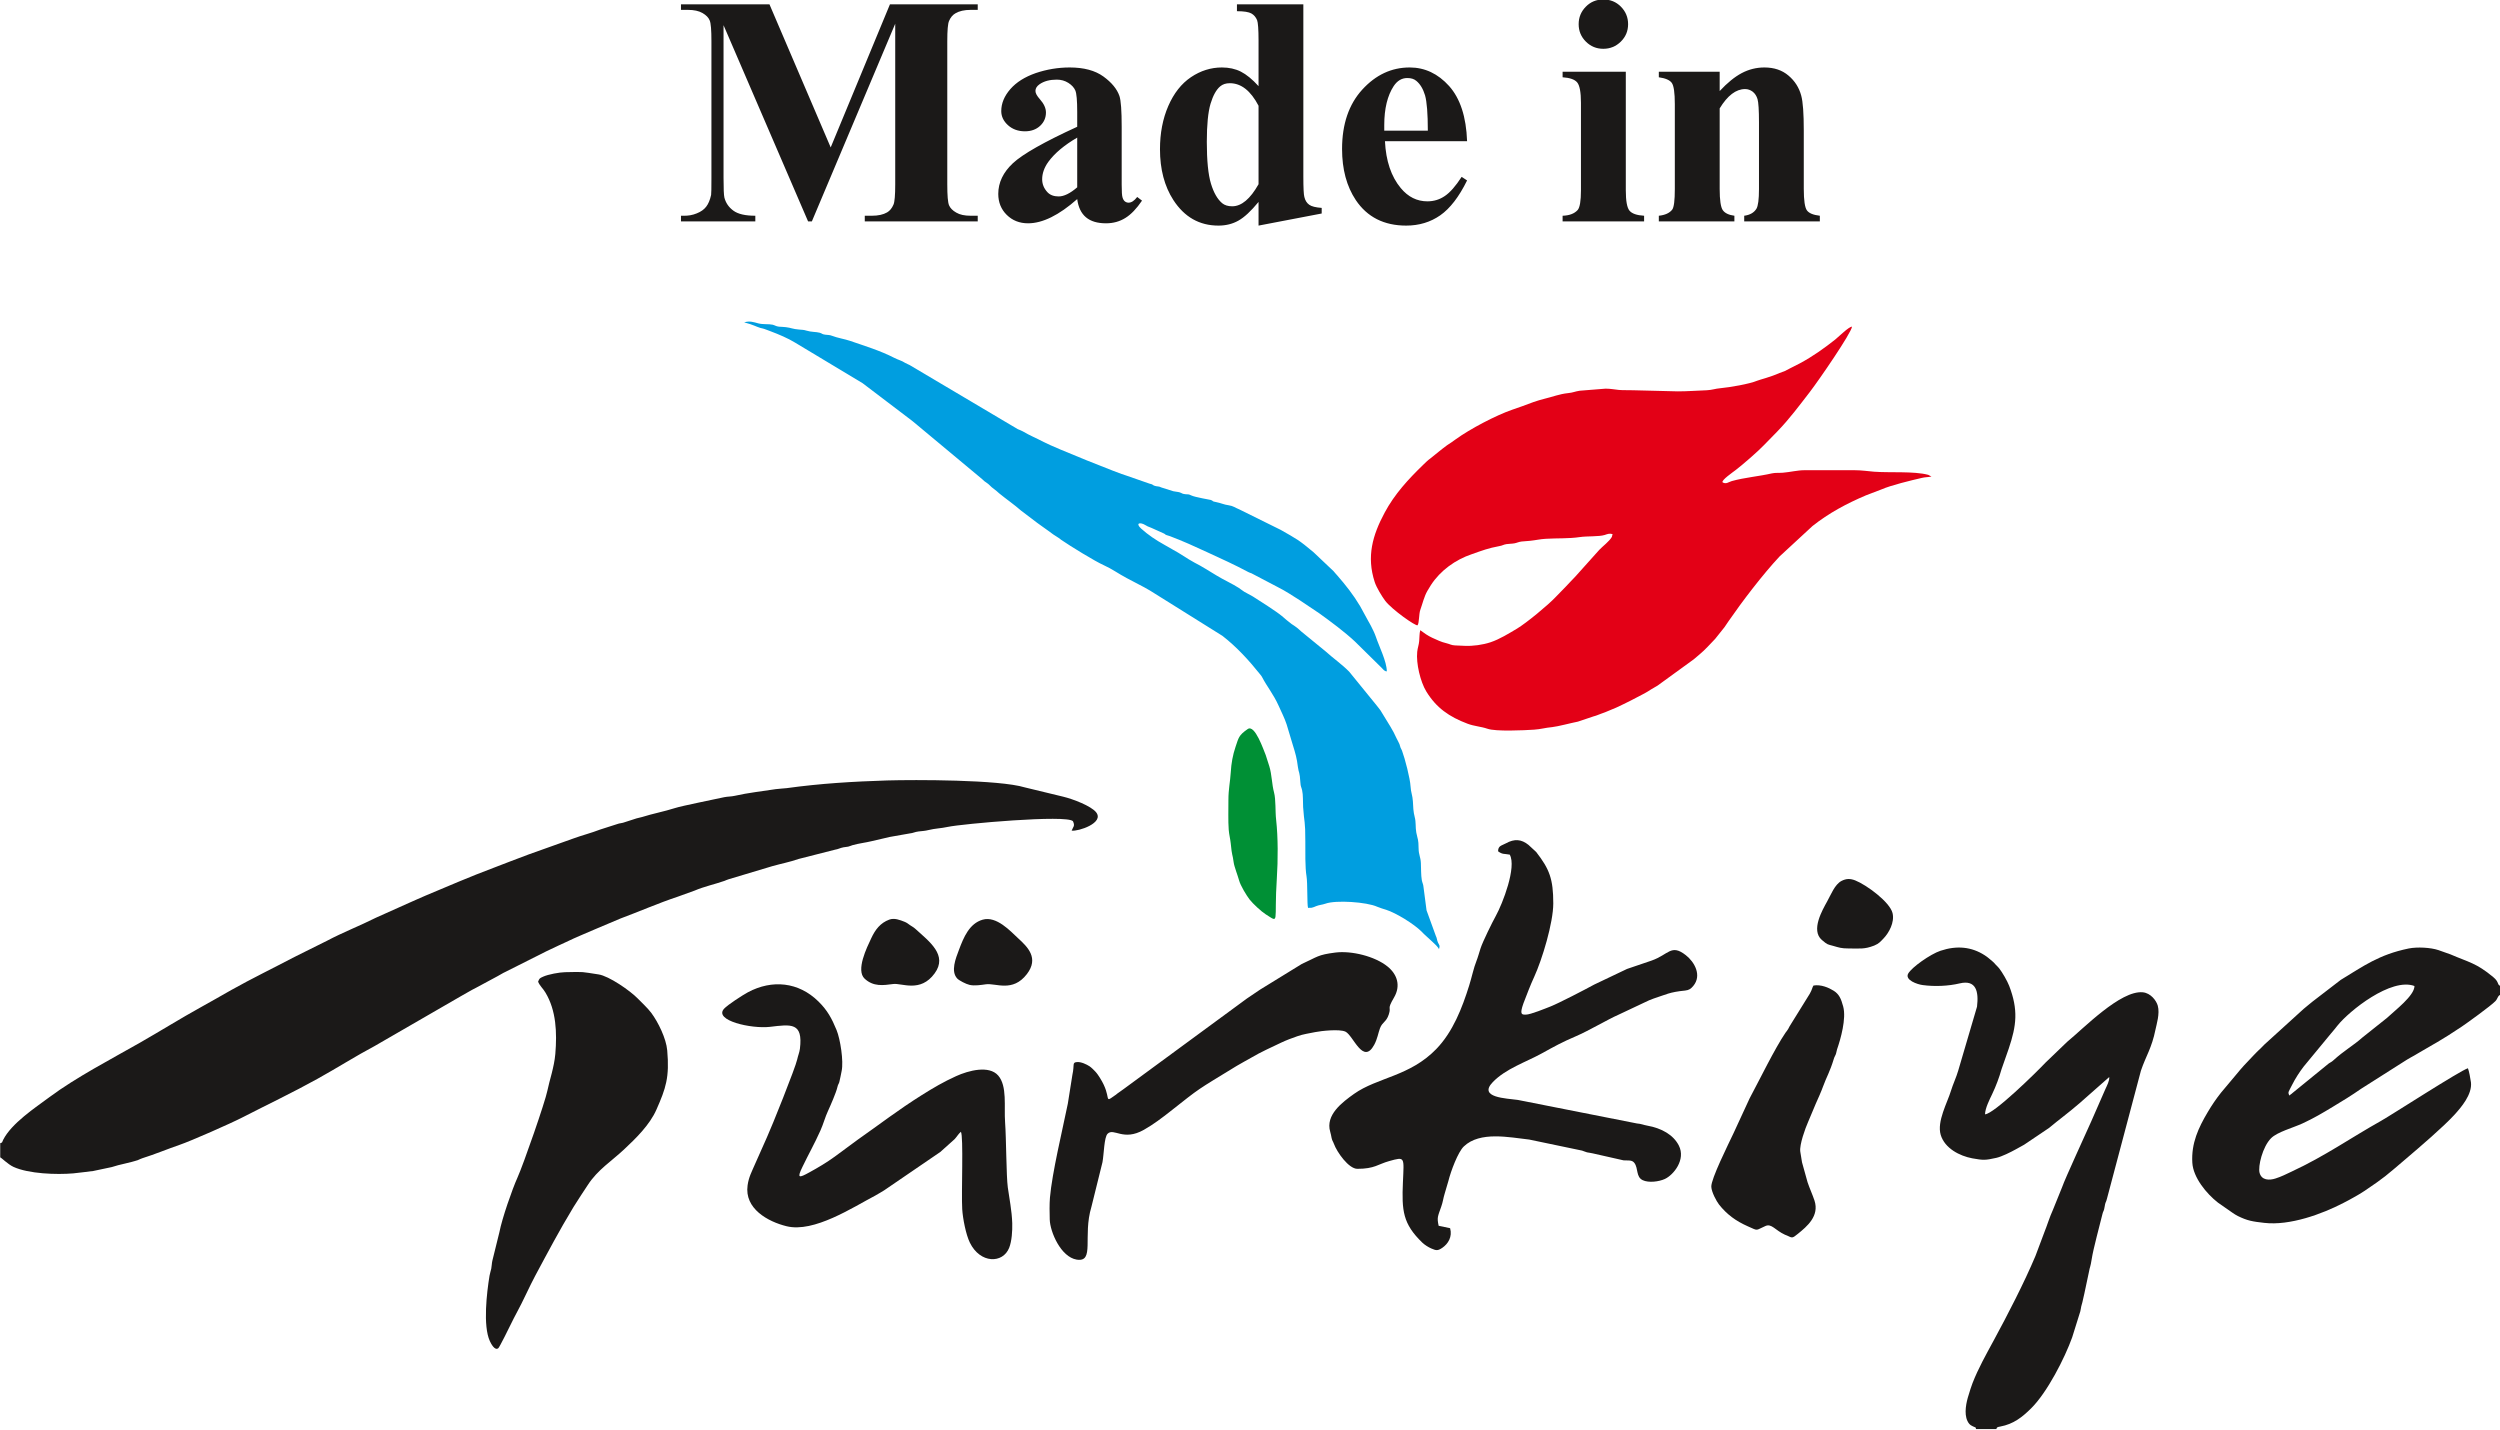 <svg xmlns="http://www.w3.org/2000/svg" xmlns:xlink="http://www.w3.org/1999/xlink" width="183.1pt" height="104.7pt" viewBox="0 0 183.1 104.7"><defs><clipPath id="clip1"><path d="M 160 69 L 183.102 69 L 183.102 90 L 160 90 Z M 160 69 "></path></clipPath><clipPath id="clip2"><path d="M 139 69 L 159 69 L 159 104.699 L 139 104.699 Z M 139 69 "></path></clipPath></defs><g id="surface1"><path style=" stroke:none;fill-rule:evenodd;fill:rgb(89.062%,0%,8.617%);fill-opacity:1;" d="M 122.887 28.664 L 119.609 28.582 C 119.262 28.566 118.914 28.59 118.57 28.559 C 118.23 28.527 117.961 28.465 117.59 28.465 L 115.695 28.617 C 115.336 28.672 115.211 28.758 114.836 28.793 C 114.207 28.859 113.723 29.062 113.113 29.207 C 112.949 29.242 112.5 29.379 112.316 29.445 C 111.797 29.645 111.246 29.84 110.754 30.008 C 109.578 30.414 107.68 31.402 106.598 32.188 C 106.398 32.336 106.211 32.465 105.984 32.609 C 105.848 32.707 105.793 32.754 105.672 32.844 C 105.531 32.957 105.496 32.98 105.363 33.09 C 105.168 33.238 105.004 33.391 104.793 33.551 C 104.555 33.723 104.445 33.84 104.242 34.035 C 103.141 35.102 102.141 36.184 101.414 37.543 C 100.527 39.195 100.074 40.758 100.684 42.629 C 100.812 43.027 101.219 43.688 101.445 43.992 C 101.934 44.645 103.719 45.895 103.824 45.793 C 103.945 45.633 103.918 44.961 104.02 44.676 C 104.195 44.191 104.297 43.695 104.555 43.254 C 104.621 43.141 104.707 43.004 104.805 42.844 C 105.496 41.781 106.598 40.992 107.789 40.59 C 108.555 40.32 108.996 40.148 109.816 39.996 C 110.043 39.961 110.102 39.887 110.332 39.852 C 110.523 39.82 110.715 39.832 110.922 39.793 C 111.125 39.754 111.203 39.691 111.445 39.66 C 111.641 39.637 111.859 39.629 112.059 39.609 C 112.465 39.57 112.812 39.48 113.223 39.461 C 114.062 39.41 114.898 39.457 115.707 39.336 C 116.211 39.258 117.098 39.312 117.52 39.184 C 117.719 39.121 117.852 39.047 118.105 39.117 L 118.051 39.328 C 117.855 39.66 117.402 39.988 117.133 40.27 L 115.379 42.227 C 115.145 42.484 114.863 42.754 114.66 42.984 L 113.934 43.73 C 113.383 44.316 111.793 45.629 111.109 46.039 C 110.508 46.395 109.828 46.82 109.168 47.039 C 108.59 47.23 107.883 47.328 107.277 47.301 C 107.039 47.289 106.801 47.281 106.566 47.27 C 106.277 47.254 106.203 47.176 105.961 47.117 C 105.5 47.008 105.289 46.879 104.898 46.711 C 104.578 46.562 104.305 46.371 104.02 46.156 C 103.953 46.387 103.965 46.703 103.941 46.953 C 103.918 47.234 103.828 47.441 103.797 47.738 C 103.707 48.59 104.031 49.938 104.461 50.641 C 105.191 51.836 106.129 52.496 107.492 53.008 C 107.969 53.188 108.488 53.215 108.934 53.371 C 109.543 53.59 111.633 53.488 112.352 53.441 C 112.848 53.41 113.156 53.301 113.68 53.254 C 114.082 53.215 115.086 52.945 115.566 52.852 L 116.719 52.465 C 116.957 52.406 117.031 52.352 117.281 52.266 C 117.469 52.207 117.641 52.133 117.832 52.051 C 117.996 51.984 118.207 51.898 118.367 51.828 C 119.102 51.488 119.777 51.141 120.441 50.785 C 120.664 50.664 120.719 50.621 120.918 50.496 C 121.066 50.406 121.219 50.32 121.398 50.215 L 124.055 48.285 C 124.227 48.145 124.309 48.062 124.469 47.934 C 124.895 47.582 125.234 47.188 125.617 46.793 L 126.297 45.941 C 126.391 45.805 126.512 45.629 126.605 45.488 C 127.59 44.059 129.098 42.078 130.336 40.754 L 132.746 38.527 C 133.926 37.59 135.246 36.879 136.668 36.277 L 137.773 35.855 C 138.512 35.531 139.957 35.188 140.746 35.004 C 140.988 34.941 141.227 34.953 141.461 34.902 L 141.223 34.777 C 140.18 34.496 138.391 34.637 137.246 34.547 C 136.789 34.508 136.324 34.438 135.82 34.438 L 132.164 34.438 C 131.645 34.438 131.117 34.578 130.586 34.621 C 130.309 34.645 130.02 34.613 129.766 34.672 C 128.836 34.887 127.766 34.973 126.836 35.234 C 126.605 35.301 126.418 35.484 126.164 35.328 C 126.039 35.184 126.953 34.559 127.121 34.426 C 127.68 33.996 128.758 33.059 129.207 32.586 L 130.18 31.59 C 131.074 30.664 131.773 29.715 132.547 28.715 C 133.238 27.816 135.594 24.387 135.641 23.926 C 135.422 23.91 134.66 24.668 134.422 24.859 C 133.609 25.504 132.762 26.109 131.812 26.617 C 131.609 26.723 131.301 26.879 131.09 26.984 C 130.973 27.047 130.816 27.129 130.727 27.172 C 130.59 27.238 130.48 27.254 130.332 27.32 C 129.625 27.633 128.898 27.801 128.711 27.879 C 128.109 28.129 126.695 28.367 125.988 28.434 C 125.617 28.465 125.41 28.562 125.012 28.582 C 124.336 28.605 123.59 28.664 122.887 28.664 Z M 122.887 28.664 "></path><path style=" stroke:none;fill-rule:evenodd;fill:rgb(10.594%,9.813%,9.424%);fill-opacity:1;" d="M 0.016 83.727 L 0.016 84.766 C 0.121 84.801 0.562 85.262 0.984 85.461 C 2.094 85.973 4.148 86.043 5.363 85.938 C 5.852 85.895 6.344 85.816 6.836 85.762 L 8.184 85.477 C 8.77 85.277 9.504 85.172 10.117 84.957 C 10.246 84.91 10.289 84.867 10.426 84.828 C 11.34 84.543 12.258 84.156 13.156 83.848 C 13.953 83.578 16.879 82.293 17.793 81.82 C 19.609 80.887 21.461 80.008 23.234 79.023 C 24.695 78.215 26.008 77.371 27.469 76.594 L 33.762 72.957 C 34.098 72.777 34.492 72.527 34.852 72.352 L 36.449 71.492 C 36.637 71.395 36.816 71.27 37.012 71.184 L 39.992 69.684 C 40.09 69.633 40.199 69.59 40.289 69.543 C 40.699 69.336 41.047 69.195 41.441 69.004 C 42.188 68.641 42.941 68.34 43.711 68.004 L 45.441 67.273 C 46.84 66.754 48.199 66.152 49.633 65.676 L 50.875 65.227 C 51.574 64.926 52.344 64.766 53.059 64.516 C 53.18 64.473 53.242 64.43 53.371 64.395 L 56.562 63.438 C 57.238 63.246 57.848 63.137 58.492 62.91 L 61.145 62.234 C 61.414 62.191 61.516 62.105 61.785 62.055 C 61.891 62.035 62.012 62.031 62.121 62.008 C 62.27 61.973 62.293 61.941 62.445 61.898 C 62.898 61.77 63.398 61.715 63.848 61.605 C 64.281 61.504 64.754 61.391 65.172 61.297 L 66.613 61.043 C 66.926 61.008 66.965 60.934 67.281 60.895 C 67.559 60.863 67.746 60.859 68.004 60.793 C 68.488 60.672 68.918 60.672 69.414 60.562 C 70.438 60.34 78.141 59.652 78.582 60.145 C 78.758 60.508 78.586 60.559 78.488 60.836 C 78.965 60.906 80.906 60.273 80.277 59.488 C 79.918 59.035 78.594 58.523 77.863 58.348 L 75.055 57.668 C 73.168 57.094 66.945 57.102 64.973 57.16 C 62.488 57.238 60.078 57.383 57.621 57.723 C 57.391 57.754 57.078 57.758 56.816 57.797 C 55.824 57.953 54.793 58.062 53.816 58.285 C 53.566 58.344 53.281 58.336 53.039 58.387 C 52.297 58.555 49.949 59.016 49.418 59.188 C 48.652 59.434 47.809 59.59 47.02 59.84 C 46.895 59.883 46.766 59.891 46.621 59.938 L 45.629 60.258 C 45.484 60.301 45.387 60.293 45.266 60.336 L 43.949 60.758 C 43.32 61.004 42.609 61.184 41.984 61.414 L 38.723 62.578 C 37.844 62.895 37 63.242 36.16 63.555 C 34.379 64.223 32.832 64.898 31.16 65.598 C 30.75 65.77 30.363 65.953 29.945 66.133 L 27.531 67.215 C 26.355 67.805 25.105 68.289 23.934 68.91 L 21.562 70.09 C 20.02 70.902 18.445 71.664 16.941 72.508 C 16.184 72.938 15.465 73.352 14.707 73.77 C 13.23 74.586 11.754 75.508 10.258 76.363 C 8.168 77.555 5.551 78.918 3.641 80.34 C 2.547 81.148 0.844 82.277 0.234 83.477 C 0.137 83.668 0.199 83.68 0.016 83.727 Z M 39.41 71.902 C 39.562 72.246 39.746 72.359 39.945 72.691 C 40.742 74.008 40.801 75.633 40.672 77.191 C 40.586 78.18 40.234 79.156 40.09 79.883 C 39.934 80.68 38.34 85.273 37.895 86.258 C 37.523 87.078 36.77 89.238 36.578 90.238 L 36.059 92.34 C 36.012 92.551 36.02 92.715 35.98 92.914 C 35.945 93.09 35.883 93.246 35.852 93.438 C 35.652 94.656 35.363 97.098 35.875 98.219 C 35.957 98.395 36.238 98.957 36.5 98.738 C 36.582 98.672 37.297 97.234 37.418 96.977 C 37.574 96.664 37.688 96.426 37.863 96.109 C 38.281 95.352 38.809 94.16 39.191 93.453 C 40.16 91.648 40.938 90.164 42.004 88.402 C 42.352 87.832 42.711 87.316 43.055 86.781 C 43.773 85.672 44.816 85.023 45.703 84.188 C 46.551 83.395 47.586 82.391 48.078 81.266 C 48.766 79.707 49.043 78.902 48.867 76.926 C 48.793 76.066 48.207 74.859 47.691 74.172 C 47.426 73.82 47.02 73.453 46.711 73.133 C 46.145 72.551 44.594 71.48 43.84 71.367 C 42.504 71.168 42.898 71.172 41.387 71.203 C 40.973 71.211 40.152 71.359 39.77 71.535 C 39.523 71.652 39.508 71.648 39.41 71.902 Z M 39.41 71.902 "></path><path style=" stroke:none;fill-rule:evenodd;fill:rgb(0%,61.914%,87.889%);fill-opacity:1;" d="M 95.801 66.492 L 96.066 66.484 C 96.199 66.457 96.27 66.414 96.391 66.367 C 96.621 66.273 96.836 66.27 97.078 66.184 C 97.836 65.906 100.109 66.062 100.867 66.41 C 101.027 66.484 101.348 66.578 101.523 66.633 C 102.25 66.867 103.551 67.664 104.121 68.234 C 104.176 68.289 104.16 68.281 104.227 68.344 C 104.289 68.406 104.285 68.398 104.34 68.453 L 104.906 68.973 C 105.039 69.094 105.344 69.371 105.391 69.523 C 105.477 69.23 105.426 69.258 105.324 69.047 C 105.23 68.852 105.258 68.73 105.164 68.555 L 104.48 66.672 L 104.258 64.973 C 104.242 64.754 104.172 64.672 104.133 64.461 C 104.07 64.113 104.082 63.559 104.066 63.219 C 104.047 62.758 103.902 62.613 103.898 62.133 C 103.887 61.43 103.844 61.543 103.73 60.977 C 103.656 60.586 103.719 60.223 103.613 59.84 C 103.512 59.469 103.496 59.059 103.48 58.688 C 103.457 58.258 103.332 58.035 103.309 57.598 C 103.277 57.016 102.906 55.578 102.684 54.98 C 102.637 54.852 102.633 54.895 102.578 54.762 C 102.539 54.66 102.527 54.578 102.5 54.508 C 102.457 54.387 102.371 54.262 102.285 54.078 C 102.234 53.965 102.145 53.777 102.07 53.633 C 101.992 53.484 101.918 53.359 101.832 53.215 L 101.105 52.027 C 101.02 51.898 100.922 51.801 100.82 51.66 L 98.812 49.191 C 98.281 48.652 97.648 48.215 97.082 47.703 L 95.309 46.254 C 95.188 46.156 95.145 46.09 94.988 45.973 C 94.844 45.859 94.766 45.816 94.602 45.707 C 94.387 45.555 94.086 45.289 93.879 45.113 C 93.516 44.805 92.246 43.992 91.762 43.688 L 91.129 43.34 C 90.992 43.254 90.84 43.133 90.742 43.066 C 90.289 42.77 89.59 42.453 89.098 42.148 L 88.316 41.672 C 88.012 41.484 87.785 41.363 87.48 41.203 C 86.91 40.898 86.449 40.543 85.875 40.242 L 85.281 39.902 C 84.668 39.562 84.098 39.184 83.578 38.715 C 83.141 38.316 83.48 38.203 83.922 38.477 C 84.105 38.594 84.16 38.578 84.336 38.664 L 85.238 39.07 C 85.461 39.18 85.215 39.098 85.441 39.191 C 85.527 39.227 85.582 39.227 85.691 39.27 C 86.652 39.633 87.473 40.008 88.402 40.438 C 89.406 40.902 90.449 41.371 91.422 41.895 C 91.543 41.961 91.547 41.941 91.656 41.988 L 93.555 42.984 C 94.152 43.281 94.672 43.633 95.199 43.965 L 96.633 44.926 C 97.52 45.57 98.426 46.234 99.227 46.977 L 101.207 48.926 C 101.316 49.039 101.395 49.164 101.57 49.172 C 101.57 48.453 101 47.336 100.766 46.633 C 100.688 46.398 100.52 46.055 100.41 45.844 C 100.32 45.664 100.27 45.598 100.215 45.492 L 99.617 44.398 C 99.109 43.547 98.566 42.863 97.941 42.145 C 97.84 42.027 97.777 41.969 97.664 41.828 L 96.203 40.445 C 95.109 39.527 94.98 39.484 93.801 38.809 L 90.77 37.309 C 90.461 37.188 90.332 37.055 89.98 37.004 C 89.66 36.965 89.414 36.84 89.07 36.773 C 88.703 36.711 88.902 36.688 88.68 36.617 C 88.57 36.586 87.543 36.422 87.258 36.289 C 86.992 36.168 87.102 36.227 86.809 36.195 C 86.559 36.168 86.59 36.121 86.395 36.059 C 86.285 36.023 86.055 36.008 85.93 35.977 L 85.062 35.703 C 84.844 35.594 84.812 35.652 84.582 35.586 C 84.355 35.512 84.508 35.492 84.191 35.422 L 82.496 34.832 C 82.09 34.738 77.246 32.801 76.438 32.371 C 75.918 32.094 75.414 31.895 74.918 31.598 C 74.789 31.52 74.707 31.508 74.539 31.43 L 66.691 26.777 C 66.551 26.688 66.445 26.668 66.293 26.578 C 66.035 26.406 65.785 26.359 65.508 26.215 C 64.469 25.68 63.336 25.336 62.234 24.957 C 61.898 24.84 61.305 24.742 60.949 24.598 C 60.738 24.516 60.652 24.543 60.441 24.512 C 60.172 24.477 60.23 24.422 60.039 24.371 C 59.762 24.293 59.438 24.332 59.047 24.211 C 58.891 24.156 58.715 24.152 58.531 24.137 C 58.062 24.102 57.93 24.004 57.551 23.961 C 57.375 23.938 57.23 23.941 57.055 23.926 C 56.832 23.902 56.77 23.828 56.586 23.781 C 56.277 23.715 55.895 23.777 55.539 23.684 C 55.203 23.594 54.906 23.484 54.504 23.609 C 55.207 23.797 55.34 23.91 55.695 24.02 C 55.801 24.051 55.852 24.047 55.961 24.086 C 56.098 24.129 56.277 24.207 56.434 24.262 C 57.027 24.484 57.711 24.773 58.227 25.09 L 63.172 28.062 L 66.52 30.605 C 66.648 30.711 66.746 30.762 66.891 30.891 L 71.926 35.086 C 72.113 35.27 72.062 35.215 72.289 35.379 C 72.438 35.48 72.5 35.57 72.633 35.684 C 72.762 35.789 72.852 35.848 73 35.973 C 73.07 36.035 73.098 36.059 73.176 36.129 C 73.711 36.566 74.277 36.953 74.789 37.402 L 75.969 38.297 C 76.109 38.398 76.25 38.504 76.383 38.594 C 76.668 38.785 76.855 38.941 77.145 39.145 C 77.285 39.242 77.387 39.297 77.543 39.402 C 77.645 39.473 77.672 39.504 77.73 39.543 C 78.375 39.988 80.199 41.113 80.84 41.395 C 81.441 41.664 81.941 42.035 82.523 42.34 L 83.809 43.016 C 83.965 43.105 84.125 43.191 84.227 43.254 L 89.531 46.57 C 90.582 47.387 91.48 48.371 92.312 49.414 C 92.371 49.484 92.395 49.516 92.445 49.609 C 92.785 50.27 93.262 50.832 93.645 51.684 C 93.848 52.141 94.086 52.602 94.234 53.059 L 94.688 54.57 C 94.887 55.207 94.977 55.523 95.059 56.176 C 95.121 56.645 95.191 56.469 95.242 57.328 C 95.258 57.621 95.312 57.637 95.367 57.879 C 95.449 58.227 95.418 58.73 95.441 59.117 C 95.52 60.305 95.605 60.047 95.602 61.637 C 95.602 62.305 95.582 63.559 95.688 64.164 C 95.777 64.68 95.719 66.234 95.801 66.492 Z M 95.801 66.492 "></path><path style=" stroke:none;fill-rule:evenodd;fill:rgb(10.594%,9.813%,9.424%);fill-opacity:1;" d="M 109.719 62.348 C 110.051 62.598 110.16 62.512 110.574 62.594 C 111.09 63.504 110.055 66.176 109.551 67.086 C 109.316 67.504 108.59 68.973 108.434 69.461 C 108.352 69.711 108.234 70.141 108.141 70.367 C 107.93 70.887 107.789 71.594 107.602 72.18 C 107.09 73.82 106.414 75.566 105.203 76.82 C 103.266 78.836 100.883 78.902 99.168 80.117 C 98.312 80.727 97.055 81.66 97.426 82.898 C 97.477 83.066 97.488 83.164 97.527 83.348 C 97.578 83.578 97.621 83.562 97.695 83.773 C 97.922 84.391 98.777 85.605 99.414 85.605 C 100.684 85.605 100.922 85.266 101.738 85.039 C 102.93 84.707 102.828 84.723 102.75 86.59 C 102.66 88.672 102.742 89.629 104.168 91.008 C 104.34 91.172 104.609 91.344 104.828 91.438 C 105.184 91.59 105.293 91.621 105.633 91.391 C 106.059 91.098 106.383 90.586 106.207 89.953 L 105.367 89.777 C 105.234 89.16 105.301 89.109 105.559 88.367 C 105.684 88.016 105.703 87.754 105.809 87.418 L 106.082 86.488 C 106.254 85.789 106.785 84.367 107.211 83.965 C 108.395 82.832 110.543 83.301 112 83.461 L 115.871 84.27 C 116 84.305 116.09 84.363 116.234 84.398 C 116.387 84.43 116.52 84.438 116.652 84.473 L 118.91 84.984 C 119.23 85.008 119.527 84.93 119.707 85.18 C 120 85.586 119.809 86.191 120.309 86.434 C 120.742 86.645 121.5 86.547 121.934 86.348 C 122.574 86.051 123.484 84.93 122.957 83.898 C 122.559 83.117 121.703 82.629 120.645 82.441 C 120.359 82.391 120.219 82.309 119.883 82.281 L 111.168 80.559 C 110.336 80.441 108.23 80.398 109.332 79.254 C 110.277 78.27 111.77 77.785 112.91 77.156 C 113.879 76.621 114.379 76.34 115.418 75.895 C 116.34 75.504 117.777 74.648 118.535 74.32 L 120.465 73.41 C 120.645 73.32 120.926 73.191 121.113 73.133 C 122.016 72.844 122.262 72.66 123.426 72.547 C 123.707 72.516 123.84 72.418 124.012 72.215 C 124.664 71.438 124.105 70.453 123.469 69.957 C 122.387 69.109 122.227 69.91 120.957 70.355 L 119.164 70.965 L 116.762 72.109 C 116.039 72.504 114.184 73.465 113.559 73.715 C 113.223 73.844 112.098 74.312 111.75 74.312 C 111.453 74.312 111.281 74.32 111.578 73.48 C 111.703 73.141 111.82 72.84 111.961 72.492 C 112.082 72.188 112.219 71.859 112.367 71.539 C 112.941 70.289 113.762 67.59 113.762 66.168 C 113.762 64.379 113.484 63.656 112.512 62.402 L 111.945 61.879 C 111.422 61.461 110.922 61.418 110.293 61.766 C 109.965 61.945 109.727 61.934 109.719 62.348 Z M 109.719 62.348 "></path><g clip-path="url(#clip1)" clip-rule="nonzero"><path style=" stroke:none;fill-rule:evenodd;fill:rgb(10.594%,9.813%,9.424%);fill-opacity:1;" d="M 183.148 72.855 L 183.148 72.215 C 182.867 72.137 183.066 71.941 182.609 71.566 C 181.355 70.52 180.812 70.48 179.473 69.898 L 178.59 69.586 C 178.023 69.395 177.039 69.34 176.402 69.469 C 174.234 69.918 173.105 70.754 171.438 71.766 L 169.371 73.355 C 169.152 73.547 168.914 73.715 168.711 73.898 L 165.852 76.496 C 165.742 76.602 165.668 76.691 165.555 76.797 C 165.434 76.914 165.359 76.973 165.246 77.094 C 165.211 77.129 165.207 77.137 165.168 77.176 C 165.141 77.211 165.109 77.234 165.086 77.258 L 164.344 78.043 C 164.16 78.246 163.969 78.469 163.789 78.691 L 162.668 80.027 C 162.305 80.488 162.004 80.926 161.691 81.457 C 161.02 82.59 160.48 83.723 160.566 85.16 C 160.629 86.242 161.602 87.426 162.445 88.082 L 163.504 88.82 C 163.648 88.918 163.766 88.996 163.91 89.066 C 164.605 89.406 164.969 89.465 165.824 89.562 C 167.715 89.785 170.074 88.91 171.621 88.109 C 171.887 87.973 172.129 87.844 172.402 87.688 C 172.668 87.535 172.879 87.422 173.152 87.238 C 174.672 86.215 174.723 86.137 176.23 84.855 C 177.25 83.988 178.938 82.543 179.75 81.66 C 180.258 81.105 181.074 80.152 180.973 79.273 C 180.945 79.039 180.824 78.398 180.75 78.238 C 180.148 78.43 175.23 81.613 174.391 82.09 C 172.16 83.34 170.297 84.664 167.844 85.805 C 167.449 85.992 167.07 86.184 166.66 86.312 C 166.203 86.461 165.645 86.453 165.492 85.902 C 165.363 85.43 165.707 83.992 166.332 83.363 C 166.789 82.906 167.926 82.605 168.633 82.281 C 169.457 81.902 170.125 81.504 170.855 81.062 C 171.535 80.656 172.258 80.211 172.922 79.746 L 176.059 77.754 C 176.238 77.645 176.387 77.539 176.57 77.445 C 176.766 77.352 176.922 77.238 177.121 77.129 C 177.52 76.895 177.805 76.723 178.195 76.504 C 178.402 76.383 178.547 76.309 178.746 76.18 C 178.941 76.051 179.082 75.984 179.289 75.848 C 179.633 75.617 179.965 75.402 180.312 75.18 C 180.609 74.984 182.434 73.672 182.766 73.32 C 182.941 73.137 182.934 72.902 183.148 72.855 Z M 167.664 80.238 C 167.762 80.148 167.797 80.156 167.918 80.039 L 170.566 77.883 C 170.723 77.773 170.734 77.805 170.895 77.66 C 171.684 76.941 172.398 76.547 173 76.004 L 174.824 74.551 C 175.398 74.008 176.84 72.922 176.836 72.215 C 175.133 71.578 172.059 74.031 171.191 75.121 C 171.035 75.312 170.867 75.535 170.699 75.719 L 168.723 78.113 C 168.414 78.516 168.117 78.973 167.875 79.453 C 167.602 80.004 167.551 79.965 167.664 80.238 Z M 167.664 80.238 "></path></g><g clip-path="url(#clip2)" clip-rule="nonzero"><path style=" stroke:none;fill-rule:evenodd;fill:rgb(10.594%,9.813%,9.424%);fill-opacity:1;" d="M 144.727 104.664 L 146.211 104.664 C 146.262 104.512 146.297 104.52 146.5 104.48 C 147.465 104.301 148.105 103.797 148.766 103.141 C 149.941 101.977 151.227 99.457 151.766 97.949 L 152.363 96.039 C 152.406 95.887 152.406 95.742 152.457 95.582 C 152.555 95.273 152.578 95.027 152.656 94.75 L 153.008 93.09 C 153.043 92.844 153.109 92.797 153.195 92.227 C 153.309 91.465 153.777 89.77 153.984 88.914 C 154.031 88.715 154.062 88.738 154.109 88.555 C 154.152 88.406 154.152 88.258 154.203 88.105 C 154.266 87.934 154.285 87.941 154.328 87.738 L 156.801 78.418 C 157.172 77.32 157.59 76.785 157.871 75.391 C 157.945 75.02 158.199 74.242 158.035 73.656 C 157.93 73.285 157.523 72.734 156.941 72.676 C 155.305 72.512 152.559 75.363 151.406 76.297 L 149.82 77.82 C 149.117 78.566 146.039 81.582 145.383 81.613 C 145.391 81.168 145.715 80.531 145.906 80.133 C 146.191 79.535 146.422 78.914 146.594 78.305 L 147.117 76.809 C 147.695 75.094 147.824 73.965 147.152 72.203 C 147.012 71.84 146.648 71.211 146.414 70.914 C 146.301 70.773 146.293 70.793 146.176 70.664 C 146.078 70.555 146.039 70.504 145.934 70.414 C 145.723 70.246 145.598 70.113 145.355 69.961 C 144.398 69.344 143.32 69.234 142.125 69.633 C 141.383 69.879 140.008 70.848 139.754 71.309 C 139.496 71.781 140.434 72.098 140.809 72.145 C 141.691 72.266 142.695 72.223 143.531 72.023 C 144.738 71.738 144.93 72.621 144.797 73.73 L 143.422 78.406 C 143.289 78.879 143.031 79.418 142.887 79.895 C 142.633 80.742 141.844 82.137 142.137 83.117 C 142.434 84.105 143.52 84.66 144.449 84.836 C 145.258 84.98 145.395 84.984 146.211 84.801 C 146.613 84.711 147.273 84.379 147.617 84.188 C 147.816 84.078 148.043 83.945 148.246 83.84 L 150.074 82.609 C 150.852 81.957 151.426 81.559 152.305 80.801 L 154.48 78.883 C 154.512 79.141 154.309 79.52 154.203 79.754 L 153.156 82.145 C 152.824 82.902 151.238 86.332 151.027 86.953 L 150.352 88.621 C 150.102 89.164 149.941 89.73 149.719 90.277 L 149.078 91.984 C 148.254 93.945 147.02 96.332 146.008 98.195 C 145.457 99.215 144.895 100.207 144.469 101.297 C 144.363 101.559 144.273 101.879 144.184 102.164 C 144.016 102.676 143.828 103.523 144.098 104.078 C 144.246 104.383 144.414 104.422 144.555 104.492 C 144.75 104.594 144.656 104.465 144.727 104.664 Z M 144.727 104.664 "></path></g><path style=" stroke:none;fill-rule:evenodd;fill:rgb(10.594%,9.813%,9.424%);fill-opacity:1;" d="M 70.375 82.891 C 70.578 83.195 70.402 87.379 70.473 88.555 C 70.516 89.254 70.742 90.414 71.031 91.008 C 71.785 92.555 73.453 92.562 73.914 91.383 C 74.105 90.895 74.152 90.16 74.137 89.59 C 74.105 88.637 73.926 87.809 73.812 86.969 C 73.699 86.137 73.699 83.355 73.613 82.207 C 73.527 81.047 73.781 79.547 73.109 78.773 C 72.438 78.004 70.941 78.402 70.027 78.816 C 69.105 79.234 68.352 79.676 67.496 80.215 C 65.773 81.297 64.441 82.336 62.828 83.465 L 61.133 84.715 C 60.535 85.148 59.93 85.508 59.281 85.863 C 58.504 86.293 58.359 86.309 58.77 85.465 C 59.227 84.512 59.648 83.785 60.09 82.797 C 60.297 82.336 60.438 81.805 60.637 81.379 C 60.824 80.969 61.242 80.02 61.332 79.617 C 61.383 79.398 61.418 79.418 61.469 79.258 C 61.52 79.09 61.598 78.637 61.641 78.445 C 61.797 77.73 61.543 76.105 61.27 75.441 C 60.918 74.586 60.602 73.996 59.934 73.34 C 58.492 71.926 56.562 71.719 54.773 72.676 C 54.371 72.895 53.297 73.59 53.031 73.879 C 52.254 74.738 55.02 75.363 56.387 75.207 C 57.945 75.02 58.824 74.867 58.586 76.812 C 58.551 77.086 58.445 77.316 58.387 77.594 C 58.262 78.188 56.512 82.555 56.168 83.301 L 55.262 85.34 C 55.059 85.82 54.844 86.188 54.754 86.809 C 54.508 88.523 56.242 89.473 57.609 89.809 C 59.617 90.305 62.465 88.422 64.129 87.551 C 64.367 87.426 64.555 87.293 64.75 87.184 L 68.867 84.371 L 69.906 83.441 C 70.07 83.273 70.191 83.047 70.375 82.891 Z M 71.965 67.359 C 71 67.641 70.582 68.633 70.23 69.578 C 70 70.188 69.609 71.141 70.113 71.672 C 70.246 71.812 70.754 72.078 71.012 72.133 C 71.379 72.219 71.855 72.137 72.207 72.09 C 72.93 71.988 74.164 72.703 75.211 71.34 C 76.105 70.172 75.273 69.363 74.555 68.707 C 74.02 68.215 72.984 67.059 71.965 67.359 Z M 65.133 67.352 C 64.477 67.594 64.105 68.082 63.809 68.719 C 63.492 69.391 62.66 71.07 63.332 71.684 C 63.973 72.273 64.676 72.168 65.418 72.07 C 66.043 71.984 67.41 72.727 68.453 71.289 C 69.43 69.957 68.07 68.965 67.043 68.031 C 66.887 67.891 66.801 67.863 66.656 67.762 C 66.523 67.664 66.395 67.566 66.25 67.512 C 65.914 67.379 65.508 67.215 65.133 67.352 Z M 65.133 67.352 "></path><path style=" stroke:none;fill-rule:evenodd;fill:rgb(10.594%,9.813%,9.424%);fill-opacity:1;" d="M 97.793 69.766 C 96.488 69.934 96.523 70.066 95.336 70.605 L 92.293 72.477 C 91.938 72.715 91.645 72.914 91.316 73.137 L 82.344 79.727 C 82.145 79.883 82.008 79.957 81.836 80.09 C 81.742 80.172 81.723 80.184 81.617 80.254 C 80.805 80.832 81.465 80.387 80.57 78.961 C 80.465 78.793 80.359 78.629 80.223 78.484 C 80.109 78.363 79.941 78.191 79.797 78.094 C 79.582 77.953 79.18 77.762 78.887 77.785 C 78.5 77.816 78.711 77.969 78.543 78.715 L 78.207 80.836 C 77.82 82.734 77.055 85.895 76.898 87.715 C 76.859 88.18 76.867 88.836 76.883 89.316 C 76.91 90.234 77.699 92.062 78.855 92.254 C 80.199 92.473 79.285 90.547 79.934 88.395 L 80.746 85.117 C 80.855 84.527 80.863 83.289 81.121 83.035 C 81.586 82.582 82.258 83.609 83.781 82.746 C 84.48 82.352 85.133 81.852 85.711 81.398 C 87.996 79.598 87.52 79.938 90.57 78.07 C 90.945 77.844 91.293 77.668 91.648 77.461 C 92.301 77.07 93.16 76.684 93.832 76.363 C 94.199 76.188 94.629 76.027 95.004 75.898 C 95.48 75.73 95.84 75.695 96.332 75.59 C 96.766 75.504 98.109 75.352 98.543 75.559 C 99.121 75.84 99.832 78.031 100.648 76.52 C 100.887 76.078 100.938 75.66 101.07 75.309 C 101.254 74.832 101.523 74.871 101.711 74.309 C 101.926 73.66 101.539 74.016 102.098 73.059 C 102.605 72.195 102.336 71.363 101.621 70.785 C 100.695 70.035 98.969 69.613 97.793 69.766 Z M 97.793 69.766 "></path><path style=" stroke:none;fill-rule:evenodd;fill:rgb(10.594%,9.813%,9.424%);fill-opacity:1;" d="M 132.82 72.18 C 132.719 72.332 132.75 72.414 132.551 72.777 L 131.129 75.07 C 131.059 75.172 131.039 75.227 130.973 75.352 C 130.898 75.48 130.867 75.504 130.77 75.637 C 129.992 76.777 128.836 79.152 128.145 80.438 L 126.973 82.977 C 126.559 83.855 125.312 86.348 125.336 86.918 C 125.352 87.309 125.715 87.98 125.898 88.215 C 126.465 88.938 127.129 89.426 128.012 89.816 C 128.824 90.176 128.539 90.121 129.309 89.789 C 129.758 89.598 130.004 90.098 130.727 90.43 C 130.785 90.457 130.824 90.465 130.883 90.492 C 131.27 90.672 131.254 90.711 131.68 90.363 C 132.34 89.828 133.262 89.066 132.895 87.934 C 132.758 87.516 132.527 87.012 132.387 86.59 L 131.98 85.129 C 131.941 84.871 131.887 84.59 131.852 84.34 C 131.781 83.84 132.223 82.621 132.43 82.16 C 132.625 81.727 132.793 81.273 132.98 80.852 C 133.16 80.453 133.379 79.965 133.531 79.547 C 133.77 78.887 134.016 78.516 134.312 77.543 C 134.367 77.363 134.387 77.387 134.445 77.238 C 134.504 77.094 134.496 77.004 134.547 76.852 C 134.809 76.098 135.234 74.602 134.996 73.719 C 134.836 73.121 134.688 72.809 134.293 72.559 C 133.945 72.34 133.367 72.086 132.82 72.18 Z M 135.387 69.465 C 136.227 69.465 136.539 69.535 137.266 69.254 C 137.633 69.105 137.75 68.938 137.973 68.707 C 138.32 68.34 138.781 67.566 138.609 66.871 C 138.41 66.066 136.719 64.816 135.875 64.48 C 135.512 64.34 135.227 64.34 134.879 64.516 C 134.375 64.773 134.09 65.543 133.82 66.023 C 133.477 66.645 132.609 68.129 133.43 68.84 C 133.867 69.215 133.855 69.16 134.25 69.273 C 134.688 69.398 134.852 69.465 135.387 69.465 Z M 135.387 69.465 "></path><path style=" stroke:none;fill-rule:evenodd;fill:rgb(0%,56.444%,20.776%);fill-opacity:1;" d="M 91.383 53.395 C 90.711 53.859 90.719 54.035 90.496 54.684 C 90.285 55.305 90.18 55.906 90.141 56.562 C 90.098 57.266 89.969 57.801 89.969 58.586 C 89.973 59.297 89.941 60.098 89.992 60.777 C 90.02 61.133 90.102 61.418 90.137 61.754 C 90.238 62.797 90.266 62.484 90.355 63.164 C 90.391 63.457 90.66 64.145 90.746 64.465 C 90.852 64.867 91.293 65.582 91.52 65.879 C 91.762 66.188 92.371 66.754 92.684 66.953 C 93.75 67.617 93.297 67.633 93.516 64.316 C 93.602 62.996 93.609 61.328 93.465 60.051 C 93.391 59.438 93.453 58.57 93.309 58.031 C 93.152 57.457 93.152 56.742 92.969 56.137 L 92.703 55.305 C 92.551 54.953 91.914 53.027 91.383 53.395 Z M 91.383 53.395 "></path><path style=" stroke:none;fill-rule:evenodd;fill:rgb(10.594%,9.813%,9.424%);fill-opacity:1;" d="M 60.84 10.797 L 65.18 0.316 L 71.609 0.316 L 71.609 0.723 L 71.094 0.723 C 70.629 0.723 70.254 0.809 69.973 0.977 C 69.777 1.09 69.621 1.27 69.508 1.535 C 69.422 1.727 69.379 2.223 69.379 3.023 L 69.379 13.504 C 69.379 14.32 69.422 14.836 69.508 15.035 C 69.594 15.238 69.766 15.418 70.035 15.57 C 70.297 15.727 70.648 15.801 71.094 15.801 L 71.609 15.801 L 71.609 16.215 L 63.336 16.215 L 63.336 15.801 L 63.852 15.801 C 64.316 15.801 64.691 15.719 64.973 15.555 C 65.168 15.441 65.324 15.254 65.438 14.988 C 65.523 14.801 65.566 14.305 65.566 13.504 L 65.566 1.738 L 59.461 16.215 L 59.184 16.215 L 52.992 1.844 L 52.992 13.023 C 52.992 13.809 53.012 14.293 53.055 14.473 C 53.156 14.863 53.375 15.184 53.715 15.43 C 54.055 15.68 54.59 15.801 55.32 15.801 L 55.32 16.215 L 49.875 16.215 L 49.875 15.801 L 50.043 15.801 C 50.395 15.812 50.723 15.754 51.027 15.629 C 51.336 15.508 51.562 15.344 51.719 15.141 C 51.879 14.938 52 14.648 52.082 14.277 C 52.098 14.188 52.105 13.789 52.105 13.07 L 52.105 3.023 C 52.105 2.211 52.066 1.695 51.977 1.496 C 51.895 1.289 51.719 1.109 51.449 0.953 C 51.184 0.801 50.828 0.723 50.383 0.723 L 49.875 0.723 L 49.875 0.316 L 56.355 0.316 Z M 78.895 14.582 C 77.559 15.762 76.355 16.355 75.297 16.355 C 74.668 16.355 74.148 16.148 73.734 15.738 C 73.324 15.336 73.113 14.816 73.113 14.203 C 73.113 13.367 73.477 12.613 74.195 11.945 C 74.914 11.281 76.48 10.391 78.895 9.285 L 78.895 8.188 C 78.895 7.363 78.848 6.844 78.758 6.629 C 78.668 6.418 78.496 6.23 78.246 6.07 C 77.992 5.91 77.711 5.832 77.398 5.832 C 76.887 5.832 76.469 5.941 76.141 6.168 C 75.938 6.309 75.836 6.473 75.836 6.66 C 75.836 6.828 75.945 7.023 76.164 7.27 C 76.461 7.605 76.605 7.926 76.605 8.238 C 76.605 8.617 76.469 8.945 76.18 9.215 C 75.895 9.48 75.523 9.617 75.066 9.617 C 74.574 9.617 74.16 9.469 73.832 9.176 C 73.5 8.879 73.332 8.531 73.332 8.137 C 73.332 7.57 73.555 7.035 74 6.523 C 74.445 6.016 75.066 5.629 75.859 5.352 C 76.66 5.082 77.488 4.941 78.344 4.941 C 79.383 4.941 80.207 5.164 80.812 5.602 C 81.418 6.043 81.809 6.516 81.988 7.031 C 82.098 7.359 82.152 8.109 82.152 9.285 L 82.152 13.523 C 82.152 14.02 82.172 14.34 82.215 14.465 C 82.254 14.594 82.309 14.688 82.391 14.754 C 82.469 14.812 82.559 14.844 82.656 14.844 C 82.863 14.844 83.074 14.707 83.289 14.426 L 83.641 14.695 C 83.25 15.273 82.844 15.703 82.426 15.961 C 82.008 16.223 81.535 16.355 81.004 16.355 C 80.379 16.355 79.887 16.211 79.535 15.914 C 79.184 15.617 78.973 15.176 78.895 14.582 Z M 78.895 13.719 L 78.895 10.078 C 77.949 10.629 77.246 11.219 76.781 11.852 C 76.48 12.27 76.328 12.703 76.328 13.129 C 76.328 13.484 76.457 13.801 76.715 14.078 C 76.91 14.285 77.184 14.387 77.535 14.387 C 77.926 14.387 78.379 14.164 78.895 13.719 Z M 95.457 0.316 L 95.457 12.926 C 95.457 13.77 95.484 14.27 95.531 14.426 C 95.59 14.68 95.711 14.871 95.887 14.996 C 96.059 15.121 96.367 15.195 96.801 15.227 L 96.801 15.637 L 92.176 16.523 L 92.176 14.789 C 91.621 15.465 91.133 15.918 90.699 16.16 C 90.27 16.402 89.781 16.523 89.238 16.523 C 87.848 16.523 86.746 15.898 85.938 14.652 C 85.285 13.641 84.957 12.398 84.957 10.926 C 84.957 9.754 85.16 8.695 85.566 7.762 C 85.969 6.836 86.52 6.129 87.227 5.652 C 87.93 5.18 88.688 4.941 89.492 4.941 C 90.012 4.941 90.477 5.043 90.879 5.246 C 91.285 5.453 91.715 5.801 92.176 6.309 L 92.176 2.977 C 92.176 2.148 92.137 1.648 92.07 1.477 C 91.977 1.254 91.836 1.09 91.648 0.984 C 91.461 0.879 91.109 0.82 90.594 0.82 L 90.594 0.316 Z M 92.176 7.746 C 91.602 6.645 90.898 6.094 90.074 6.094 C 89.785 6.094 89.551 6.168 89.363 6.328 C 89.078 6.57 88.844 6.992 88.66 7.598 C 88.48 8.211 88.387 9.137 88.387 10.387 C 88.387 11.766 88.488 12.785 88.691 13.453 C 88.891 14.113 89.164 14.59 89.512 14.883 C 89.691 15.031 89.938 15.109 90.246 15.109 C 90.93 15.109 91.57 14.566 92.176 13.492 Z M 107.449 10.34 L 101.434 10.34 C 101.504 11.785 101.891 12.934 102.594 13.777 C 103.133 14.426 103.781 14.746 104.543 14.746 C 105.012 14.746 105.438 14.617 105.82 14.355 C 106.203 14.098 106.613 13.629 107.051 12.953 L 107.449 13.215 C 106.859 14.418 106.199 15.27 105.484 15.77 C 104.766 16.27 103.934 16.523 102.988 16.523 C 101.363 16.523 100.133 15.898 99.297 14.652 C 98.629 13.648 98.293 12.402 98.293 10.91 C 98.293 9.09 98.789 7.641 99.773 6.562 C 100.762 5.48 101.918 4.941 103.246 4.941 C 104.352 4.941 105.316 5.395 106.133 6.301 C 106.945 7.211 107.387 8.555 107.449 10.34 Z M 104.574 9.57 C 104.574 8.316 104.504 7.457 104.371 6.984 C 104.23 6.516 104.02 6.16 103.73 5.922 C 103.566 5.781 103.348 5.715 103.07 5.715 C 102.668 5.715 102.336 5.91 102.074 6.305 C 101.617 7.004 101.383 7.953 101.383 9.16 L 101.383 9.57 Z M 117.426 -0.039 C 117.934 -0.039 118.363 0.133 118.715 0.488 C 119.066 0.844 119.242 1.27 119.242 1.77 C 119.242 2.273 119.066 2.695 118.711 3.047 C 118.355 3.398 117.926 3.574 117.426 3.574 C 116.922 3.574 116.5 3.398 116.148 3.047 C 115.797 2.695 115.621 2.273 115.621 1.77 C 115.621 1.27 115.797 0.844 116.148 0.488 C 116.5 0.133 116.922 -0.039 117.426 -0.039 Z M 119.074 5.254 L 119.074 13.934 C 119.074 14.715 119.164 15.215 119.344 15.43 C 119.527 15.648 119.883 15.77 120.414 15.801 L 120.414 16.215 L 114.445 16.215 L 114.445 15.801 C 114.941 15.785 115.309 15.648 115.551 15.379 C 115.707 15.195 115.789 14.715 115.789 13.934 L 115.789 7.531 C 115.789 6.754 115.695 6.254 115.512 6.035 C 115.328 5.816 114.973 5.695 114.445 5.66 L 114.445 5.254 Z M 125.949 5.254 L 125.949 6.668 C 126.508 6.066 127.047 5.629 127.562 5.355 C 128.078 5.082 128.633 4.941 129.223 4.941 C 129.934 4.941 130.52 5.137 130.988 5.535 C 131.457 5.93 131.766 6.422 131.922 7.004 C 132.047 7.457 132.109 8.309 132.109 9.57 L 132.109 13.84 C 132.109 14.68 132.188 15.207 132.34 15.41 C 132.492 15.617 132.805 15.746 133.285 15.801 L 133.285 16.215 L 127.746 16.215 L 127.746 15.801 C 128.164 15.746 128.461 15.578 128.641 15.289 C 128.762 15.09 128.828 14.609 128.828 13.84 L 128.828 8.965 C 128.828 8.062 128.789 7.496 128.723 7.266 C 128.652 7.027 128.535 6.848 128.367 6.715 C 128.199 6.59 128.016 6.523 127.812 6.523 C 127.145 6.523 126.523 6.996 125.949 7.938 L 125.949 13.84 C 125.949 14.656 126.027 15.176 126.176 15.391 C 126.328 15.609 126.613 15.746 127.027 15.801 L 127.027 16.215 L 121.492 16.215 L 121.492 15.801 C 121.949 15.754 122.273 15.605 122.469 15.359 C 122.602 15.188 122.664 14.68 122.664 13.84 L 122.664 7.629 C 122.664 6.793 122.59 6.27 122.438 6.066 C 122.285 5.859 121.969 5.727 121.492 5.66 L 121.492 5.254 Z M 125.949 5.254 "></path></g></svg>